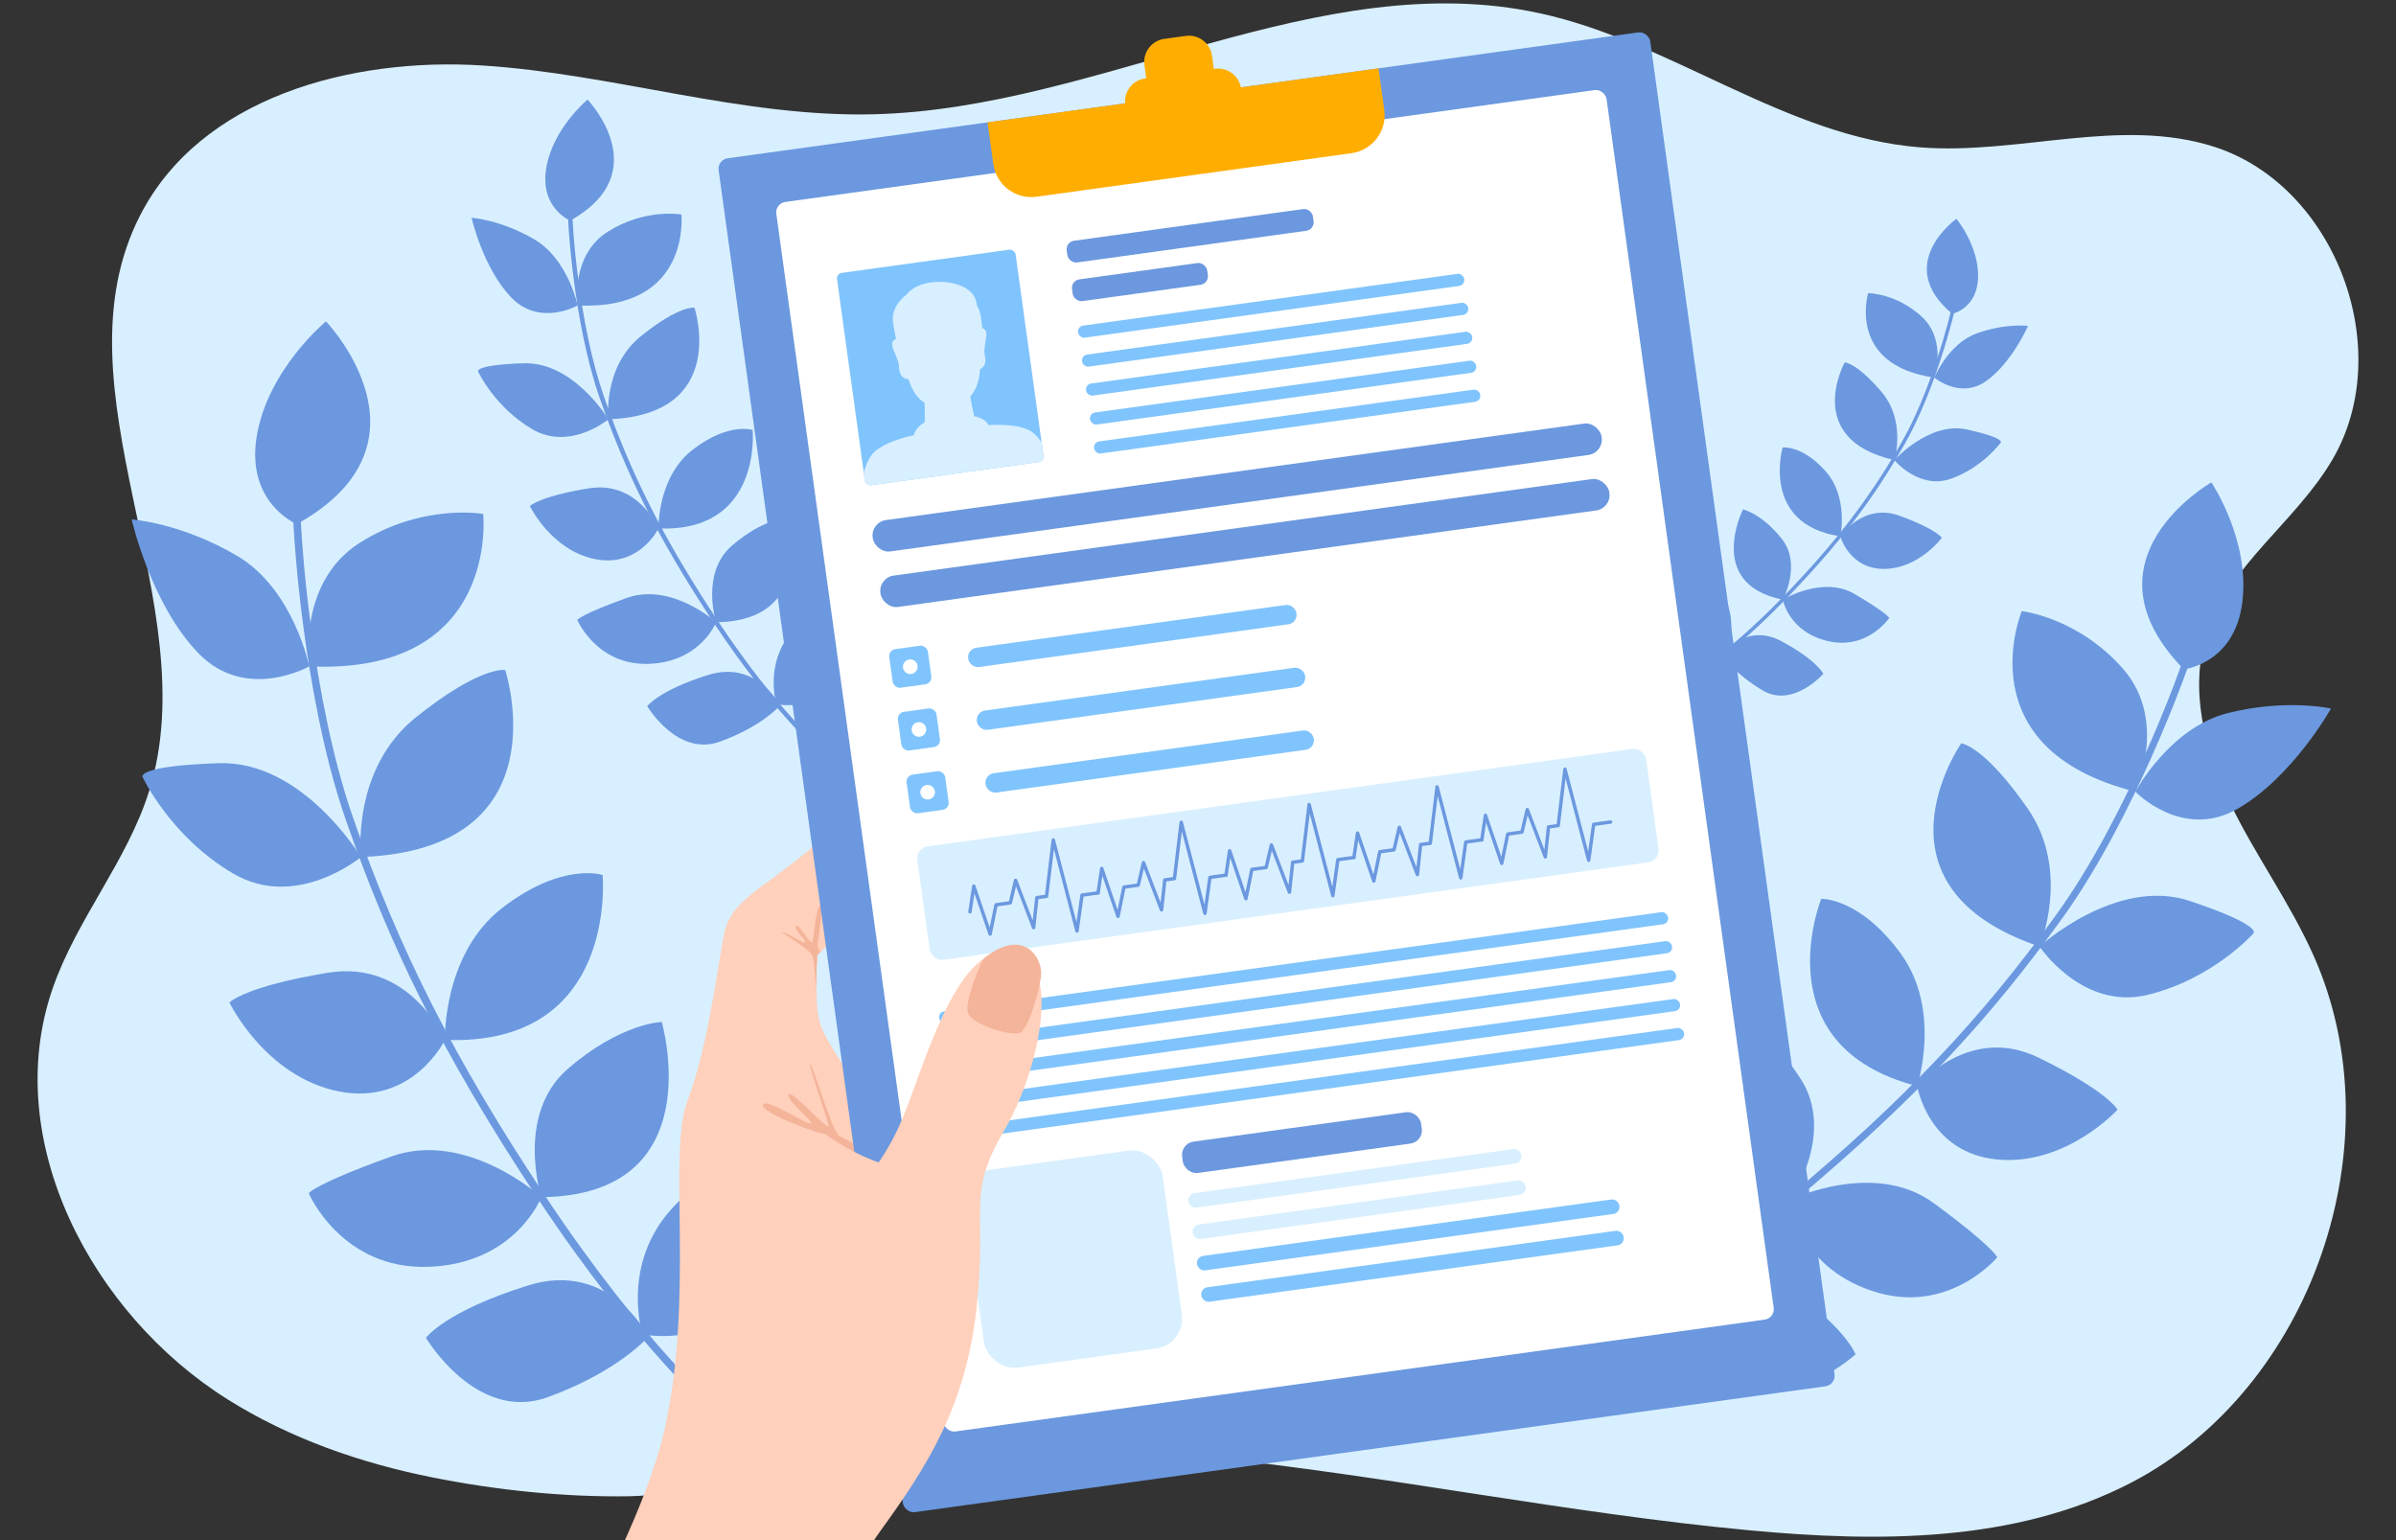 <?xml version="1.0" encoding="UTF-8"?>
<svg id="main" xmlns="http://www.w3.org/2000/svg" xmlns:xlink="http://www.w3.org/1999/xlink" viewBox="0 0 700 450">
  <rect x="0" y="0" width="700" height="450" fill="#333333" stroke="none"/>
  <defs>
    <style>
      .cls-1 {
        fill: #ffd0bb;
      }

      .cls-1, .cls-2, .cls-3, .cls-4, .cls-5, .cls-6, .cls-7, .cls-8 {
        stroke-width: 0px;
      }

      .cls-2 {
        fill: #6b98df;
      }

      .cls-3 {
        fill: #80c4fd;
      }

      .cls-4 {
        fill: #d8efff;
      }

      .cls-5, .cls-9 {
        fill: none;
      }

      .cls-6 {
        fill: #ffae01;
      }

      .cls-7 {
        fill: #fff;
      }

      .cls-10 {
        clip-path: url(#clippath);
      }

      .cls-9 {
        stroke: #6b98df;
        stroke-linecap: round;
        stroke-linejoin: round;
      }

      .cls-8 {
        fill: #f4b49a;
      }
    </style>
    <clipPath id="clippath">
      <rect id="mask" class="cls-5" width="700" height="450"/>
    </clipPath>
  </defs>
  <g id="main-2" data-name="main">
    <g class="cls-10">
      <g id="main-3" data-name="main">
        <g id="background">
          <path class="cls-4" d="m66.45,408.84C26.9,384,0,333.26,15.37,288.84c7.01-20.28,21.78-37.2,28.19-57.69,17.03-54.41-28.58-117.47-2.65-168.17,17.66-34.53,61.56-46.28,99.95-43.85s75.92,15.21,114.37,14.26c66.17-1.62,130.06-43.63,194.75-29.49,38.46,8.41,71.73,36.05,110.96,39.15,28.77,2.27,58.56-9,86.04-.13,35.27,11.38,53.28,59.13,34.46,91.34-10.62,18.17-30.2,30.78-36.69,50.84-5.25,16.22-.68,34.12,6.72,49.45,7.41,15.34,17.58,29.21,24.5,44.78,24.36,54.74-.64,126.65-53.52,153.97-33.77,17.45-73.63,17.36-111.41,13.82-52.93-4.96-105.16-15.86-158.03-21.38-40.75-4.25-82.3-5.26-122.77,2.17-15.64,2.87-30.54,9.03-46.5,9.27-18.99.28-38.55-1.76-57.17-5.46-21.13-4.2-41.78-11.36-60.13-22.88Z"/>
          <g>
            <path class="cls-2" d="m86.71,153.15s-14.98-6.19-11.69-25.77c3.29-19.57,20.22-33.48,20.22-33.48,0,0,34.09,35.57-8.53,59.25Z"/>
            <path class="cls-2" d="m90.35,194.71s-4.57-22.54-21.01-32.26-30.87-10.68-30.87-10.68c0,0,5.52,24.53,19.4,39,13.88,14.47,32.48,3.94,32.48,3.94Z"/>
            <path class="cls-2" d="m105.45,250.41s-16.98-28.22-41.48-27.42c-24.5.8-22.3,4.07-22.3,4.07,0,0,8.21,17.58,26.63,28.27,18.42,10.68,37.16-4.92,37.16-4.92Z"/>
            <path class="cls-2" d="m129.98,303.85s-10.04-23.62-34.26-19.62c-24.22,3.99-28.7,8.67-28.7,8.67,0,0,10.47,21.74,32.02,26,21.55,4.25,30.95-15.04,30.95-15.04Z"/>
            <path class="cls-2" d="m158.16,349.78s-21.81-19.81-43.92-11.85c-22.11,7.96-24.05,10.69-24.05,10.69,0,0,9.57,22.41,35.01,21.52,25.45-.89,32.96-20.35,32.96-20.35Z"/>
            <path class="cls-2" d="m189.42,390.56s-11.1-22.53-35.25-14.95c-24.15,7.58-29.73,15.27-29.73,15.27,0,0,14.78,24.95,35.62,17.34,20.84-7.6,29.36-17.67,29.36-17.67Z"/>
            <path class="cls-2" d="m90.35,194.71s-3.6-24.52,14.78-36.13c18.38-11.61,36.04-8.41,36.04-8.41,0,0,5.02,47.01-50.82,44.54Z"/>
            <path class="cls-2" d="m105.45,250.41s-2.93-25.66,16.11-40.87c19.04-15.21,26.04-13.76,26.04-13.76,0,0,17.28,52.48-42.15,54.63Z"/>
            <path class="cls-2" d="m129.98,303.85s-.71-25.19,16.87-38.67c17.58-13.47,29.2-9.52,29.2-9.52,0,0,4.74,50.16-46.07,48.18Z"/>
            <path class="cls-2" d="m158.16,349.78s-7.73-24.09,7.74-37.49,27.43-13.69,27.43-13.69c0,0,14.78,50.67-35.16,51.19Z"/>
            <path class="cls-2" d="m187.74,389.98s-6.59-20.45,8.77-37.09c15.36-16.63,25.18-19.2,25.18-19.2,0,0,12.83,62.16-33.95,56.28Z"/>
            <path class="cls-2" d="m209.11,413.71c-.22-.19-22.82-19.56-51.87-63.32-14.1-21.24-25.41-40.54-34.59-58.98-8.16-16.41-15.05-32.92-21.66-51.96-6.54-18.83-10.32-40.98-12.35-56.25-2.58-19.44-3.24-34.13-3.23-39.19h2.21c-.02,13.35,3.6,60.58,15.46,94.71,13.49,38.85,29.72,70.85,56.01,110.45,28.85,43.47,51.23,62.67,51.45,62.86l-1.43,1.69Z"/>
          </g>
          <g>
            <path class="cls-2" d="m166.57,64.46s-8.94-3.7-6.98-15.38c1.96-11.68,12.07-19.98,12.07-19.98,0,0,20.34,21.23-5.09,35.36Z"/>
            <path class="cls-2" d="m168.74,89.26s-2.73-13.45-12.54-19.26-18.42-6.37-18.42-6.37c0,0,3.29,14.64,11.58,23.28,8.29,8.64,19.38,2.35,19.38,2.35Z"/>
            <path class="cls-2" d="m177.75,122.51s-10.13-16.84-24.76-16.37c-14.62.48-13.31,2.43-13.31,2.43,0,0,4.9,10.49,15.89,16.87,10.99,6.38,22.18-2.93,22.18-2.93Z"/>
            <path class="cls-2" d="m192.39,154.4s-5.99-14.1-20.45-11.71c-14.46,2.38-17.13,5.17-17.13,5.17,0,0,6.25,12.98,19.11,15.51,12.86,2.54,18.47-8.98,18.47-8.98Z"/>
            <path class="cls-2" d="m209.21,181.81s-13.01-11.82-26.21-7.07c-13.2,4.75-14.36,6.38-14.36,6.38,0,0,5.71,13.37,20.9,12.84,15.19-.53,19.67-12.15,19.67-12.15Z"/>
            <path class="cls-2" d="m227.87,206.15s-6.63-13.45-21.04-8.92c-14.41,4.53-17.74,9.11-17.74,9.11,0,0,8.82,14.89,21.26,10.35,12.44-4.54,17.52-10.54,17.52-10.54Z"/>
            <path class="cls-2" d="m168.74,89.26s-2.15-14.63,8.82-21.56c10.97-6.93,21.51-5.02,21.51-5.02,0,0,2.99,28.06-30.33,26.58Z"/>
            <path class="cls-2" d="m177.75,122.51s-1.75-15.31,9.61-24.39c11.36-9.08,15.54-8.21,15.54-8.21,0,0,10.32,31.32-25.15,32.6Z"/>
            <path class="cls-2" d="m192.39,154.4s-.42-15.03,10.07-23.08c10.49-8.04,17.43-5.68,17.43-5.68,0,0,2.83,29.94-27.5,28.76Z"/>
            <path class="cls-2" d="m209.21,181.81s-4.61-14.38,4.62-22.38,16.37-8.17,16.37-8.17c0,0,8.82,30.24-20.99,30.55Z"/>
            <path class="cls-2" d="m226.86,205.8s-3.93-12.21,5.24-22.13c9.17-9.93,15.02-11.46,15.02-11.46,0,0,7.66,37.1-20.26,33.59Z"/>
            <path class="cls-2" d="m239.61,219.97c-.13-.11-13.62-11.67-30.95-37.79-8.41-12.68-15.17-24.19-20.64-35.2-4.87-9.79-8.98-19.65-12.93-31.01-3.9-11.24-6.16-24.46-7.37-33.57-1.54-11.6-1.93-20.37-1.93-23.39h1.32c-.01,7.97,2.15,36.15,9.22,56.53,8.05,23.18,17.74,42.28,33.42,65.92,17.22,25.95,30.57,37.4,30.71,37.51l-.85,1.01Z"/>
          </g>
          <g>
            <path class="cls-2" d="m638.01,195.55s14.87-1.53,17.11-19.69c2.24-18.16-9.06-34.91-9.06-34.91,0,0-39.49,22.47-8.05,54.61Z"/>
            <path class="cls-2" d="m623.86,231.31s9.97-18.72,27.06-22.98,30.09-1.31,30.09-1.31c0,0-11.33,20.23-27.41,29.36-16.08,9.14-29.74-5.06-29.74-5.06Z"/>
            <path class="cls-2" d="m595.85,276.56s22.43-20.47,43.88-13.32c21.44,7.15,18.64,9.47,18.64,9.47,0,0-11.88,13.38-30.97,17.97-19.09,4.59-31.54-14.13-31.54-14.13Z"/>
            <path class="cls-2" d="m560.11,317.34s15.09-18.23,35.45-8.32c20.36,9.91,23.08,15.21,23.08,15.21,0,0-14.97,16.46-35.14,14.55-20.17-1.91-23.39-21.44-23.39-21.44Z"/>
            <path class="cls-2" d="m523.12,350.51s24.48-11.77,41.93,1.09c17.45,12.85,18.45,15.77,18.45,15.77,0,0-14.35,17.28-36.61,9.8-22.25-7.48-23.77-26.66-23.77-26.66Z"/>
            <path class="cls-2" d="m484.76,378.32s15.74-16.99,35.09-3.93c19.34,13.06,22.25,21.32,22.25,21.32,0,0-19.63,18.16-36.04,5.95-16.41-12.2-21.29-23.34-21.29-23.34Z"/>
            <path class="cls-2" d="m623.86,231.31s9.64-20.72-3.55-35.82c-13.19-15.1-29.64-16.92-29.64-16.92,0,0-16.81,40.22,33.19,52.74Z"/>
            <path class="cls-2" d="m595.85,276.56s9.34-21.91-3.48-40.36c-12.82-18.45-19.39-19.01-19.39-19.01,0,0-29.09,41.83,22.87,59.37Z"/>
            <path class="cls-2" d="m560.11,317.34s7.26-22.08-4.73-38.61c-11.99-16.53-23.3-16.1-23.3-16.1,0,0-17.39,43.08,28.04,54.71Z"/>
            <path class="cls-2" d="m523.12,350.51s13.17-19.26,3.03-35.17c-10.14-15.91-20.64-19.32-20.64-19.32,0,0-26.4,40.89,17.61,54.49Z"/>
            <path class="cls-2" d="m486.39,378.25s11.2-16.34,2.01-35.08c-9.2-18.74-17.2-23.59-17.2-23.59,0,0-27.7,51.55,15.19,58.68Z"/>
            <path class="cls-2" d="m461.27,393.6c.25-.11,25.31-11.28,62.5-42.31,18.05-15.06,33.13-29.14,46.09-43.02,11.53-12.36,21.96-25.14,32.82-40.22,10.74-14.92,19.91-33.5,25.72-46.46,7.39-16.51,11.85-29.31,13.17-33.78l-1.96-.58c-3.49,11.8-19.12,52.59-38.58,79.63-22.15,30.78-44.91,54.79-78.56,82.87-36.94,30.83-61.77,41.9-62.01,42.01l.82,1.87Z"/>
          </g>
          <g>
            <path class="cls-2" d="m570.36,91.69s7.36-1.53,7.55-10.75c.18-9.21-6.34-17.01-6.34-17.01,0,0-18.61,13.29-1.21,27.76Z"/>
            <path class="cls-2" d="m565.13,110.33s4.02-9.89,12.36-12.91c8.34-3.02,15-2.21,15-2.21,0,0-4.63,10.71-12.21,16.12s-15.15-1-15.15-1Z"/>
            <path class="cls-2" d="m553.45,134.44s10.17-11.41,21.28-8.94c11.11,2.47,9.82,3.78,9.82,3.78,0,0-5.26,7.31-14.58,10.6-9.32,3.29-16.52-5.44-16.52-5.44Z"/>
            <path class="cls-2" d="m537.66,156.7s6.61-9.91,17.32-6c10.7,3.91,12.34,6.42,12.34,6.42,0,0-6.64,9.02-16.84,9.1-10.2.08-12.82-9.52-12.82-9.52Z"/>
            <path class="cls-2" d="m520.86,175.22s11.65-7.16,21.05-1.62,10.05,6.94,10.05,6.94c0,0-6.29,9.4-17.82,6.8-11.53-2.6-13.28-12.12-13.28-12.12Z"/>
            <path class="cls-2" d="m503.09,191.13s7-9.32,17.36-3.78c10.36,5.54,12.24,9.52,12.24,9.52,0,0-8.89,10.11-17.74,4.85-8.85-5.26-11.87-10.58-11.87-10.58Z"/>
            <path class="cls-2" d="m565.13,110.33s3.75-10.87-3.63-17.75c-7.39-6.88-15.71-6.94-15.71-6.94,0,0-6.33,21.01,19.35,24.69Z"/>
            <path class="cls-2" d="m553.45,134.44s3.54-11.45-3.83-20.03c-7.37-8.58-10.69-8.52-10.69-8.52,0,0-12.4,22.45,14.52,28.54Z"/>
            <path class="cls-2" d="m537.66,156.7s2.49-11.43-4.37-19.09c-6.86-7.66-12.5-6.85-12.5-6.85,0,0-6.48,22.47,16.87,25.94Z"/>
            <path class="cls-2" d="m520.86,175.22s5.6-10.32-.3-17.77c-5.9-7.44-11.33-8.61-11.33-8.61,0,0-11.1,21.84,11.63,26.37Z"/>
            <path class="cls-2" d="m503.91,191.01s4.76-8.76-.81-17.67c-5.57-8.91-9.83-10.92-9.83-10.92,0,0-11.2,27.24,10.64,28.59Z"/>
            <path class="cls-2" d="m492.12,199.99c.12-.07,12.09-6.96,29.1-24.42,8.26-8.48,15.08-16.3,20.85-23.92,5.14-6.78,9.7-13.72,14.35-21.84,4.6-8.02,8.24-17.8,10.47-24.59,2.85-8.65,4.42-15.29,4.85-17.59l-1.01-.19c-1.14,6.09-6.85,27.32-15.2,41.86-9.5,16.56-19.65,29.75-35.05,45.55-16.9,17.34-28.76,24.17-28.88,24.24l.51.89Z"/>
          </g>
        </g>
        <g id="hand">
          <path class="cls-1" d="m260.34,253.07c-4.28,9.23-17.1,21.75-20.64,25.12-.58.56-.92.86-.92.86,0,0-.36,4.93-.27,10.3.04,2.34.16,4.78.45,6.92.93,7.06,7.73,14.02,10.92,21.49,1.72,4.04,3.4,12.29,4.58,19.01.33,1.89.62,3.66.86,5.18.49,3.07.77,5.13.77,5.13,0,0-2.61,64.32-4.17,69.48-1.56,5.16-67.91,131.64-83.82,130.96-15.9-.68-30.84-15.14-30.84-15.14,0,0,47.86-74.88,56.79-114.2,8.94-39.32.97-81.34,6.78-96.51,5.81-15.17,8.52-37.11,10.59-48.17,2.06-11.06,11.13-13.04,27.81-27.56,16.68-14.52,26.09-3.61,21.11,7.14Z"/>
          <path class="cls-8" d="m249.98,339.29c-1.16-.72-1.83-1.11-2.19-1.3-1.77-1.95-6.33-6.86-7.14-6.72-1.01.18-18.49-6.1-17.77-8.47.72-2.36,14.26,6.76,14.06,5.35s-7.42-6.88-6.48-8.35c.94-1.47,11.9,11.2,11.61,9.08s-6.06-17.85-5.35-17.94,6.35,19.96,8.66,21.08c1.65.79,6.44,3.34,9.07,4.74.33,1.89.62,3.66.86,5.18-1.3-.47-3.12-1.27-5.33-2.65Z"/>
          <path class="cls-8" d="m239.7,278.18c-.58.56-.92.86-.92.86,0,0-.36,4.93-.27,10.3-.44-3.86-.56-8.91-1.15-10.1-1-2.02-8.83-6.68-8.83-6.68.61-.8,6.23,3.45,6.65,2.69.42-.76-3.13-3.18-2.62-4.68s4.5,6.56,4.91,4.35.85-9.46,2.16-10.36-.75,10.16-.77,11.53c0,.57.37,1.36.82,2.11Z"/>
          <rect class="cls-2" x="235.58" y="25.97" width="274.77" height="399.34" rx="3.07" ry="3.07" transform="translate(-27.39 53.2) rotate(-7.87)"/>
          <rect class="cls-7" x="250.06" y="40.95" width="244.87" height="362.67" rx="3.07" ry="3.07" transform="translate(-26.93 53.1) rotate(-7.87)"/>
          <rect class="cls-4" x="284.39" y="338.69" width="58.37" height="58.37" rx="8.76" ry="8.76" transform="translate(-47.42 46.41) rotate(-7.87)"/>
          <rect class="cls-3" x="273.37" y="280.98" width="214.97" height="3.56" rx="1.73" ry="1.73" transform="translate(-35.13 54.82) rotate(-7.87)"/>
          <rect class="cls-3" x="274.54" y="289.44" width="214.97" height="3.56" rx="1.73" ry="1.73" transform="translate(-36.28 55.06) rotate(-7.87)"/>
          <rect class="cls-3" x="275.71" y="297.9" width="214.97" height="3.56" rx="1.73" ry="1.73" transform="translate(-37.43 55.3) rotate(-7.87)"/>
          <rect class="cls-3" x="276.88" y="306.36" width="214.97" height="3.56" rx="1.73" ry="1.73" transform="translate(-38.58 55.54) rotate(-7.87)"/>
          <rect class="cls-3" x="278.05" y="314.82" width="214.97" height="3.56" rx="1.73" ry="1.73" transform="translate(-39.72 55.78) rotate(-7.87)"/>
          <path class="cls-1" d="m204.51,556.13c-1-2.02,38.66-89.42,52.54-108.59,13.88-19.17,25.13-36.53,28.28-65.71,3.15-29.18-3.07-32.63,7.98-51.41,11.06-18.78,17.25-51.97,1.35-52.64-15.9-.68-24.72,34.32-31.23,49.59-6.51,15.27-16.11,23.79-28.15,35.51-12.03,11.72-26.72,87.5-41.23,117.66-14.51,30.17-25.95,66.96-25.95,66.96l36.4,8.62Z"/>
          <rect class="cls-4" x="268.79" y="232.89" width="214.97" height="33.46" rx="3.55" ry="3.55" transform="translate(-30.64 53.88) rotate(-7.87)"/>
          <g id="_1" data-name="1">
            <polyline class="cls-9" points="283.38 266.41 284.5 258.9 289.26 272.92 291 264.37 295.17 263.79 296.71 257.22 301.98 271.03 302.93 262.27 305.75 261.88 307.72 245.42 314.65 272 316.12 261.53 320.81 260.88"/>
            <polyline class="cls-9" points="320.81 260.88 321.87 253.74 326.63 267.75 328.37 259.2 332.54 258.62 334.08 252.05 339.35 265.86 340.3 257.1 343.12 256.71 345.1 240.25 352.03 266.84 353.49 256.36 358.18 255.71"/>
            <polyline class="cls-9" points="358.18 255.71 359.24 248.57 364 262.59 365.74 254.03 369.91 253.46 371.45 246.88 376.72 260.69 377.67 251.94 380.49 251.55 382.47 235.08 389.4 261.67 390.86 251.19 395.55 250.54"/>
            <polyline class="cls-9" points="395.55 250.54 396.61 243.41 401.37 257.42 403.11 248.87 407.28 248.29 408.82 241.72 414.1 255.53 415.04 246.77 417.86 246.38 419.84 229.92 426.77 256.5 428.23 246.03 432.92 245.38"/>
            <polyline class="cls-9" points="432.92 245.38 433.98 238.24 438.74 252.26 440.49 243.7 444.65 243.12 446.2 236.55 451.47 250.36 452.41 241.61 455.23 241.22 457.21 224.75 464.14 251.34 465.6 240.86 470.54 240.18"/>
          </g>
          <path class="cls-8" d="m288.18,279.44c-.71.53-1.27,1.25-1.62,2.07-1.34,3.17-4.73,11.67-3.76,14.44,1.19,3.43,12.45,6.9,15.17,5.81s6.21-14.2,6.22-17.39c.02-4.87-5.15-13.01-16.01-4.93Z"/>
          <path class="cls-8" d="m247.79,338c.41.44.66.73.7.78-.16-.12-1.79-1.36-.7-.78Z"/>
          <path class="cls-1" d="m266.88,341.99s-11.57-.56-25.12-10.18c-13.55-9.62-29.78,95.52-29.78,95.52l54.9-85.34Z"/>
          <path class="cls-6" d="m289.57,27.74h115.32v12.29c0,6.18-5.02,11.2-11.2,11.2h-92.91c-6.18,0-11.2-5.02-11.2-11.2v-12.29h0Z" transform="translate(-2.14 47.92) rotate(-7.87)"/>
          <path class="cls-6" d="m335.82,21.41h20.57c3.75,0,6.8,3.05,6.8,6.8v13.13h-34.17v-13.13c0-3.75,3.05-6.8,6.8-6.8Z" transform="translate(-1.04 47.69) rotate(-7.87)"/>
          <path class="cls-6" d="m342.21,10.78h6.34c3.75,0,6.8,3.05,6.8,6.8v23.81h-19.93v-23.81c0-3.75,3.05-6.8,6.8-6.8Z" transform="translate(-.32 47.54) rotate(-7.87)"/>
          <g id="icon">
            <rect class="cls-3" x="248.35" y="76.04" width="52.68" height="62.64" rx="1.64" ry="1.64" transform="translate(-12.11 38.63) rotate(-7.87)"/>
            <g id="man">
              <path class="cls-4" d="m304.31,129.3l.53,3.86c.12.9-.5,1.72-1.4,1.85l-48.94,6.77c-.9.12-1.72-.5-1.85-1.4l-.32-2.31c.74-2.53,1.77-4.85,3.25-6.14,3.03-2.64,8.16-4.07,11.37-4.75,1.7-.36,2.86-.51,2.86-.51l15.57-2.15s1.36-.2,3.34-.31c3.83-.22,9.96-.16,13.03,2.17.94.71,1.79,1.74,2.54,2.93Z"/>
              <path class="cls-4" d="m285.4,124.51c-5.41,4.98-15.57,2.15-15.57,2.15.45-2.3.4-6.29.26-9.47-.13-2.68-.31-4.77-.31-4.77,0,0,13.02-8.48,13.16-1.82.08,3.74.84,7.66,1.5,10.38.51,2.13.96,3.53.96,3.53Z"/>
              <path class="cls-4" d="m284.44,120.98c-5.68,1.14-11.05-1.55-14.35-3.79-.13-2.68-.31-4.77-.31-4.77,0,0,13.02-8.48,13.16-1.82.08,3.74.84,7.66,1.5,10.38Z"/>
              <path class="cls-4" d="m278,87.08c-2.97-.85-6.19-.47-8.92.97-2.91,1.54-6.23,4.66-5.86,10.81.65,10.77,4.33,20.98,13.54,19.38,10.6-1.84,9.84-13.42,9.04-19.16-.64-4.66-1.98-10.33-7.8-12Z"/>
              <path class="cls-4" d="m265.14,101.68s-1.58-3.86-3.77-2.43,1.27,4.8,1.31,8.21,3.06,4.09,4.65,2.5-2.19-8.29-2.19-8.29Z"/>
              <path class="cls-4" d="m283.97,99.12s.61-4.13,3.08-3.26-.08,4.96.7,8.28c.77,3.32-1.99,4.7-3.91,3.55s.14-8.57.14-8.57Z"/>
              <path class="cls-4" d="m266.14,92.2s.21,4.37-.78,6.26c-1.63,3.11-.11,7.52-1.08,7.3s-2.7-6.66-3.38-11.58,3.9-8.05,3.9-8.05c0,0,1.93-2.99,7.35-3.63,5.42-.64,11.5,1.02,12.88,5.01s-1.89,4.44-7.04,3.48c-5.14-.96-11.86,1.22-11.86,1.22Z"/>
              <path class="cls-4" d="m281.05,88.89s.61,4.7,2.63,7.04,1.34,6.61,2.58,6.43c.82-.11,1.07-4.32.39-9.24s-2.95-5.4-2.95-5.4l-2.65,1.17Z"/>
              <path class="cls-4" d="m270.13,126.81s6.27,4.71,8.52,5.04c0,0,5-3.1,5.38-5.48s-6.14-.02-6.14-.02l-7.76.46Z"/>
              <path class="cls-4" d="m278.24,126.12s-7.33-.98-8.09-2.72c0,0-2.57,1.31-3.2,3.76,0,0,6.15,3.18,9.54,3.54,0,0-.5-1.92,1.76-4.58Z"/>
              <path class="cls-4" d="m277.67,126.2s6.7-2.68,6.96-4.56c0,0,2.91.32,4.19,2.5,0,0-5.05,4.73-8.22,6,0,0-.04-1.98-2.93-3.93Z"/>
              <path class="cls-4" d="m275.89,109.49s.97-1.56,3.61-.81,4.61-.43,5.31-1.84.41-5.35,1.24-5.57.29,4.79.21,7.17-1.19,9.49-9.07,10.47c-7.88.98-10.32-4.26-11.35-6.91s-3.1-11.01-3.1-11.14,1.99,4.6,3.71,6.99c1.72,2.39,1.21,2.5,4.09,1.44s5.33.19,5.33.19Z"/>
            </g>
          </g>
          <rect class="cls-2" x="311.4" y="65.68" width="72.61" height="6.41" rx="2.5" ry="2.5" transform="translate(-6.16 48.26) rotate(-7.87)"/>
          <rect class="cls-2" x="313.11" y="79.21" width="39.86" height="6.41" rx="2.5" ry="2.5" transform="translate(-8.15 46.38) rotate(-7.87)"/>
          <rect class="cls-3" x="314.42" y="87.55" width="113.89" height="3.56" rx="1.73" ry="1.73" transform="translate(-8.73 51.7) rotate(-7.87)"/>
          <rect class="cls-3" x="315.59" y="96.01" width="113.89" height="3.56" rx="1.73" ry="1.73" transform="translate(-9.88 51.94) rotate(-7.87)"/>
          <rect class="cls-3" x="316.76" y="104.47" width="113.89" height="3.56" rx="1.73" ry="1.73" transform="translate(-11.03 52.18) rotate(-7.87)"/>
          <rect class="cls-3" x="317.93" y="112.93" width="113.89" height="3.56" rx="1.73" ry="1.73" transform="translate(-12.18 52.42) rotate(-7.87)"/>
          <rect class="cls-3" x="319.1" y="121.39" width="113.89" height="3.56" rx="1.73" ry="1.73" transform="translate(-13.32 52.66) rotate(-7.87)"/>
          <rect class="cls-2" x="253.97" y="137.81" width="214.97" height="9.25" rx="4.51" ry="4.51" transform="translate(-16.1 50.84) rotate(-7.87)"/>
          <rect class="cls-2" x="256.22" y="154.03" width="214.97" height="9.25" rx="4.51" ry="4.51" transform="translate(-18.3 51.3) rotate(-7.87)"/>
          <rect class="cls-3" x="260.25" y="189.11" width="11.39" height="11.39" rx="2.04" ry="2.04" transform="translate(-24.17 38.25) rotate(-7.87)"/>
          <rect class="cls-3" x="282.41" y="182.99" width="96.81" height="5.69" rx="2.77" ry="2.77" transform="translate(683.96 324.62) rotate(172.13)"/>
          <rect class="cls-3" x="262.78" y="207.44" width="11.39" height="11.39" rx="2.04" ry="2.04" transform="translate(-26.66 38.77) rotate(-7.87)"/>
          <rect class="cls-3" x="284.94" y="201.32" width="96.81" height="5.69" rx="2.77" ry="2.77" transform="translate(691.51 360.77) rotate(172.13)"/>
          <rect class="cls-3" x="265.31" y="225.78" width="11.39" height="11.39" rx="2.04" ry="2.04" transform="translate(-29.14 39.29) rotate(-7.87)"/>
          <rect class="cls-3" x="287.48" y="219.66" width="96.81" height="5.69" rx="2.77" ry="2.77" transform="translate(699.07 396.92) rotate(172.13)"/>
          <circle class="cls-7" cx="265.94" cy="194.8" r="2.14"/>
          <circle class="cls-7" cx="268.47" cy="213.14" r="2.14"/>
          <circle class="cls-7" cx="271.01" cy="231.47" r="2.14"/>
          <rect class="cls-2" x="345.14" y="329.22" width="70.47" height="9.25" rx="3.88" ry="3.88" transform="translate(-42.13 55.23) rotate(-7.87)"/>
          <rect class="cls-4" x="346.72" y="342.15" width="98.23" height="4.27" rx="2.08" ry="2.08" transform="translate(-43.42 57.45) rotate(-7.87)"/>
          <rect class="cls-4" x="347.98" y="351.31" width="98.23" height="4.27" rx="2.08" ry="2.08" transform="translate(-44.66 57.71) rotate(-7.87)"/>
          <rect class="cls-3" x="349.13" y="358.68" width="124.57" height="4.27" rx="2.08" ry="2.08" transform="translate(-45.53 59.74) rotate(-7.87)"/>
          <rect class="cls-3" x="350.39" y="367.84" width="124.57" height="4.27" rx="2.08" ry="2.08" transform="translate(-46.78 60) rotate(-7.87)"/>
        </g>
      </g>
    </g>
  </g>
</svg>
